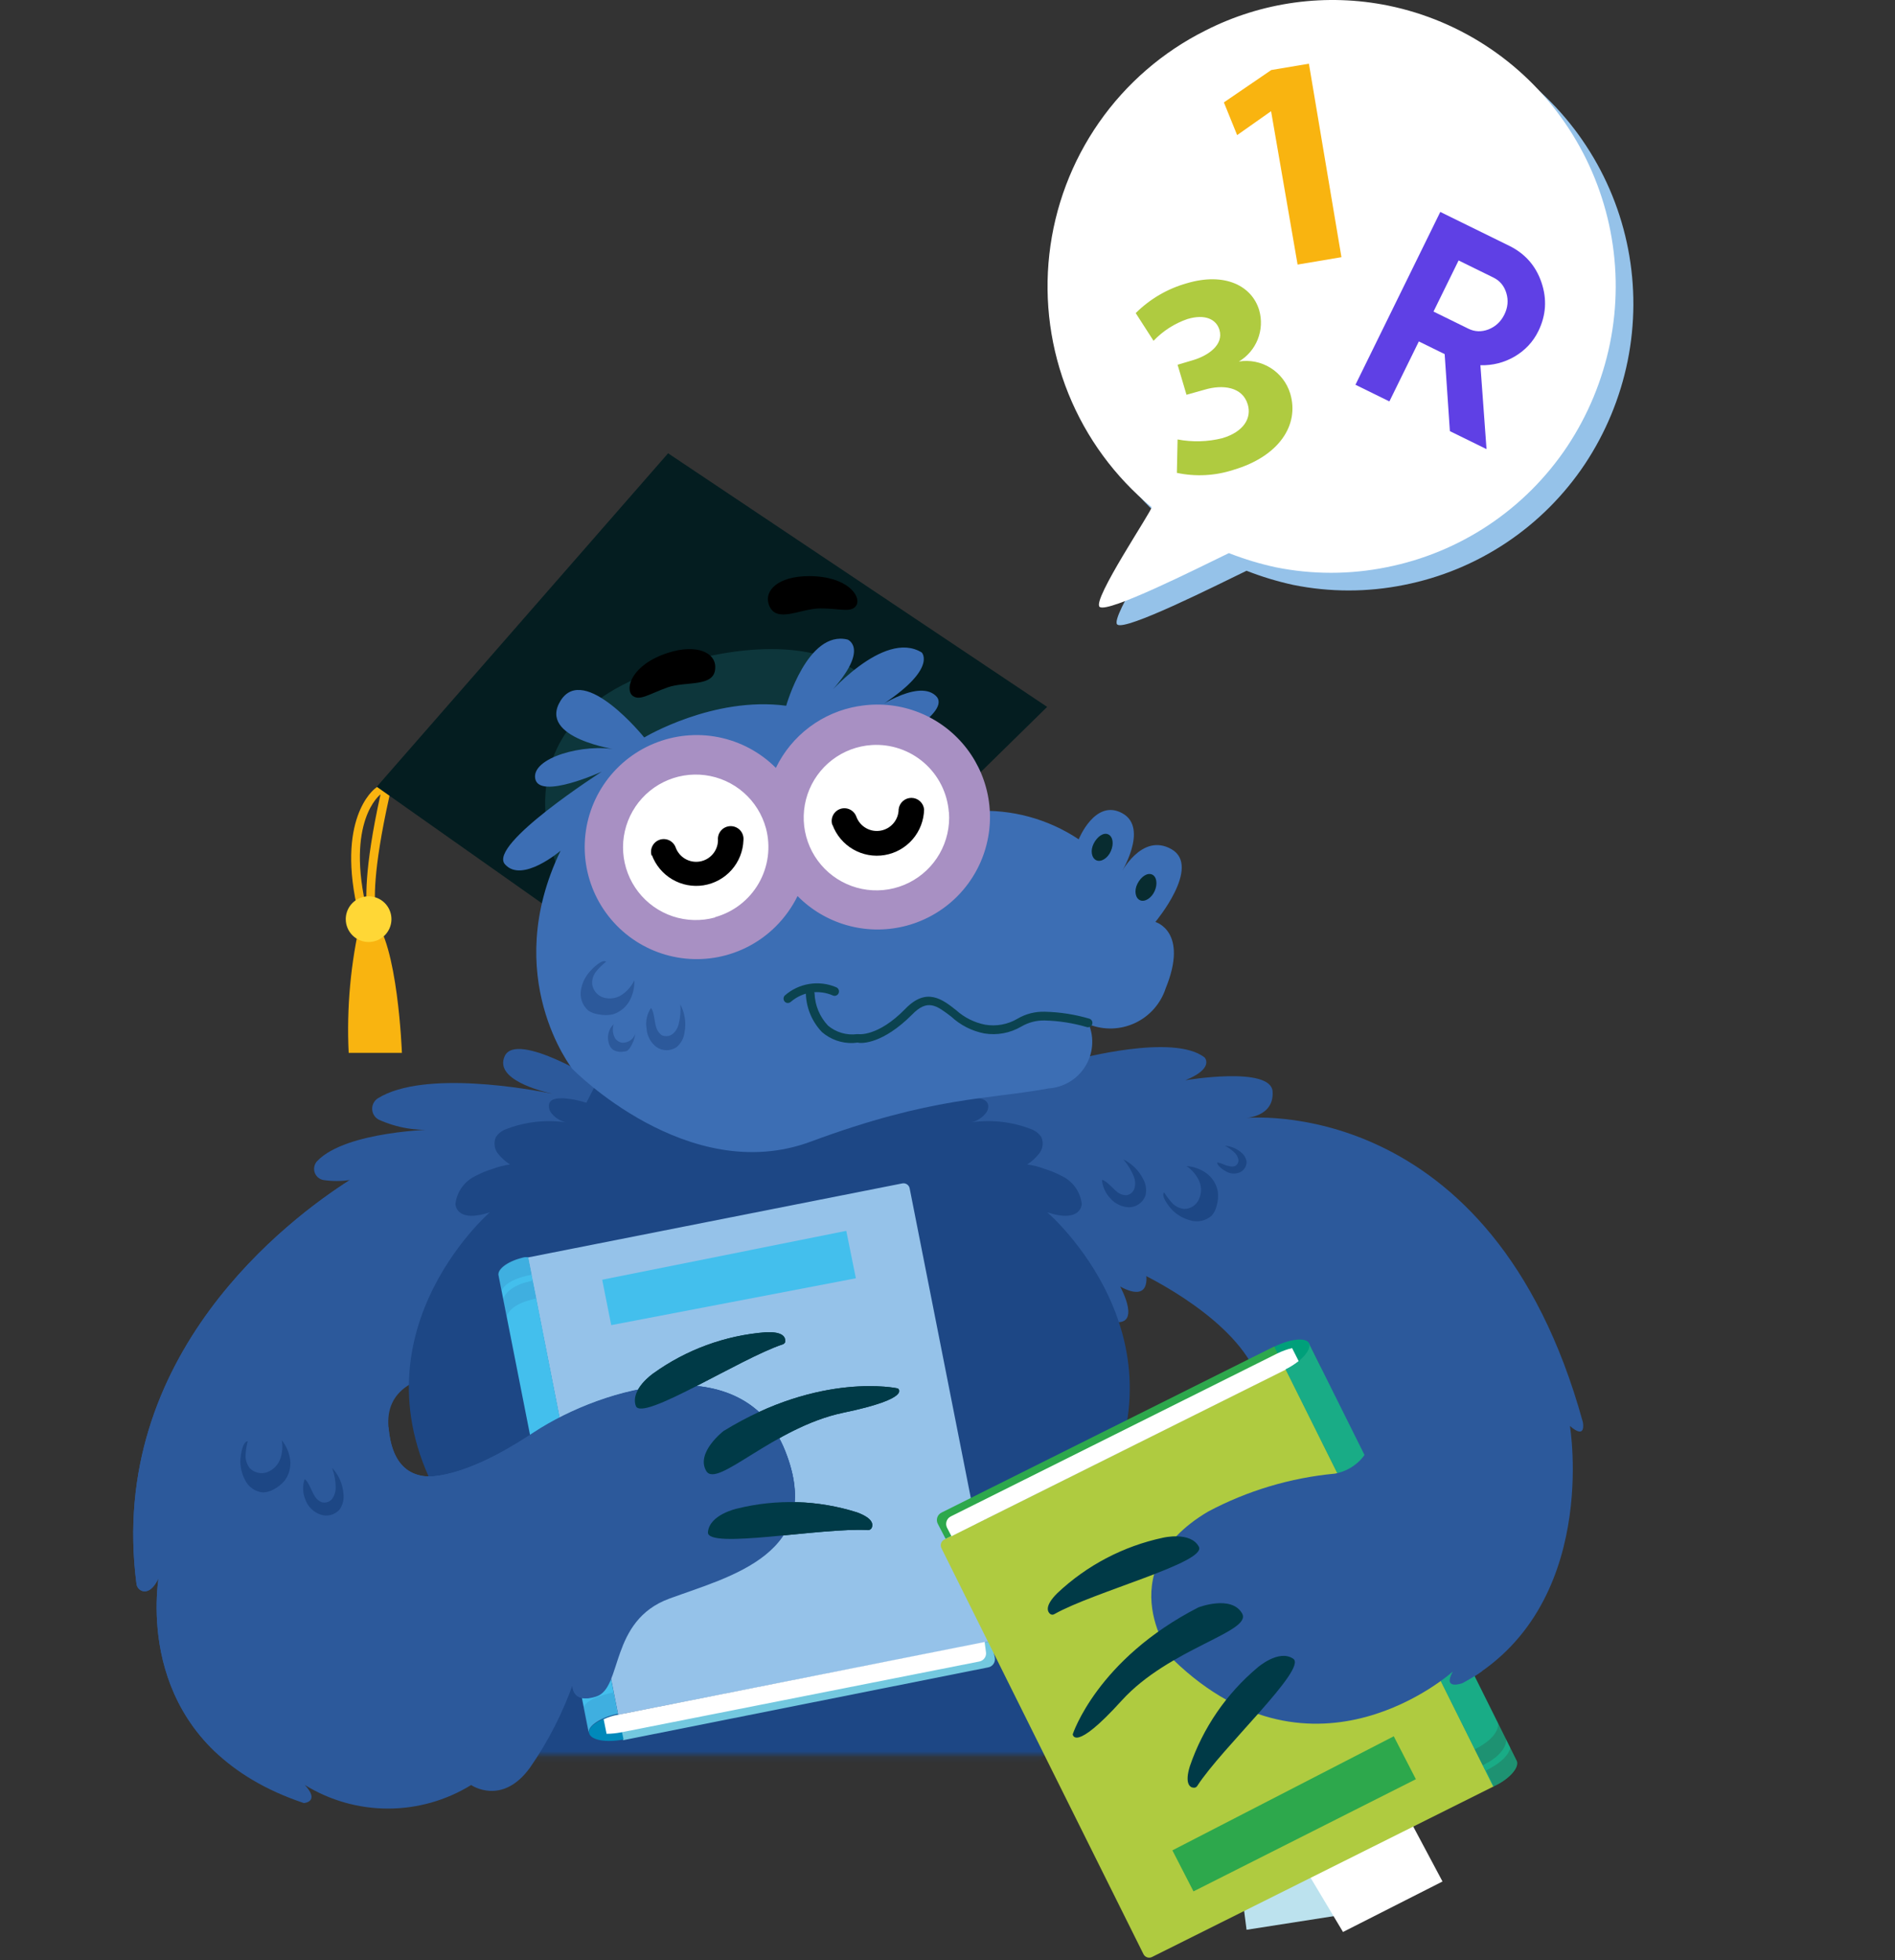 <?xml version="1.0" encoding="UTF-8"?> <svg xmlns="http://www.w3.org/2000/svg" width="322" height="333" viewBox="0 0 322 333" fill="none"><rect x="0" y="0" width="322" height="333" fill="#333333" stroke="none"/> <mask id="mask0_741_502" style="mask-type:alpha" maskUnits="userSpaceOnUse" x="0" y="41" width="322" height="258"> <rect y="41" width="321.186" height="257.166" rx="25" fill="white"></rect> </mask> <g mask="url(#mask0_741_502)"> <path d="M193.182 215.999C193.182 215.999 208.011 222.722 212.954 232.263C217.898 241.803 235.199 252.678 235.199 252.678L239.326 216.074C239.326 216.074 195.777 209.548 193.182 215.999Z" fill="#2C599B"></path> <path d="M182.925 179.971C182.925 179.971 199.46 175.473 204.7 179.65C204.7 179.65 206.406 181.479 201.413 183.505C201.413 183.505 215.971 181.034 216.243 185.433C216.514 189.832 211.472 189.931 211.472 189.931C211.472 189.931 253.489 185.31 268.962 241.588C268.962 241.588 269.604 244.702 266.762 242.23C266.762 242.23 271.952 273.125 248.522 285.928C248.522 285.928 245.061 287.213 246.89 283.951C246.89 283.951 223.41 305.157 199.411 281.974C199.411 281.974 187.819 267.144 205.293 256.788C211.974 253.218 219.303 251.025 226.846 250.337C238.61 249.497 234.26 218.973 234.26 218.973L194.715 216.303C194.715 216.303 195.827 221.494 190.34 218.552C190.34 218.552 194.319 225.72 188.783 224.46C183.247 223.199 160.805 185.804 160.805 185.804L182.925 179.971Z" fill="#2C599B"></path> <path d="M178.476 344.235H142.613C145.68 332.442 146.848 320.236 146.074 308.076C145.283 294.655 138.955 278.417 148.051 274.586C157.937 270.557 172.767 280.691 165.105 332.668L178.476 344.235Z" fill="#26A2DC"></path> <path d="M64.658 134.94C61.767 148.015 62.187 153.23 62.409 154.935C58.603 139.438 64.658 134.94 64.658 134.94ZM62.409 154.935L62.582 155.627C62.496 155.406 62.446 155.172 62.434 154.935H62.409ZM66.982 131.405L63.818 133.877C63.521 134.075 56.972 139.117 60.951 155.355C61.006 155.696 61.106 156.028 61.248 156.344L64.04 155.355C63.971 155.144 63.913 154.93 63.867 154.713C63.596 153.131 63.299 148.138 66.141 135.385L66.982 131.405Z" fill="#F9B410"></path> <path d="M61.323 156.116C59.579 163.563 58.88 171.216 59.247 178.855H68.293C68.293 178.855 67.601 159.947 63.35 155.919L61.323 156.116Z" fill="#F9B410"></path> <path d="M133.394 246.379C126.35 228.856 102.672 235.455 90.734 243.29C78.796 251.125 67.205 255.648 66.018 242.499C64.832 229.35 88.263 233.75 88.263 233.75L102.894 192.771C104.872 190.991 99.953 186.344 102.054 183.972C102.054 183.972 87.694 174.951 85.742 179.449C84.036 183.329 91.674 185.306 93.873 185.801C90.388 185.084 72.099 181.673 64.214 186.567C63.903 186.764 63.65 187.04 63.479 187.366C63.308 187.693 63.226 188.058 63.241 188.426C63.256 188.794 63.367 189.152 63.564 189.463C63.761 189.775 64.036 190.029 64.362 190.2C67.396 191.576 70.733 192.146 74.051 191.856C74.051 191.856 58.9 192.078 53.932 197.195C53.682 197.445 53.506 197.759 53.423 198.102C53.34 198.445 53.352 198.805 53.459 199.142C53.566 199.478 53.764 199.779 54.03 200.011C54.297 200.243 54.622 200.398 54.97 200.457C56.454 200.671 57.96 200.671 59.444 200.457C49.236 206.958 18.143 230.116 23.186 269.019C23.215 269.295 23.321 269.556 23.491 269.775C23.661 269.993 23.889 270.16 24.149 270.255C24.841 270.478 25.904 270.255 26.918 268.13C26.077 274.63 25.113 297.418 51.634 306.291C51.634 306.291 54.451 306.093 51.807 303.226C56.054 305.841 60.944 307.226 65.932 307.226C70.92 307.226 75.81 305.841 80.057 303.226C80.057 303.226 85.297 306.86 90.067 300.26C93.186 295.766 95.681 290.869 97.482 285.703C97.482 285.703 96.913 289.657 101.362 288.174C105.811 286.691 103.512 275.322 113.72 271.565C123.928 267.808 140.438 263.977 133.394 246.379Z" fill="#2C599B"></path> <path d="M81.961 344.235H117.799C114.732 332.442 113.564 320.236 114.339 308.076C115.13 294.655 121.482 278.417 112.362 274.586C102.475 270.557 87.769 280.69 95.308 332.668L81.961 344.235Z" fill="#26A2DC"></path> <path d="M202.154 207.274C202.794 207.487 203.479 207.526 204.14 207.387C204.8 207.248 205.411 206.936 205.911 206.483C206.308 206.012 206.587 205.453 206.727 204.852C206.967 204.052 207.035 203.209 206.924 202.38C206.699 201.156 206.019 200.061 205.021 199.316C204.023 198.592 202.841 198.164 201.61 198.08C202.527 198.7 203.261 199.553 203.736 200.551C203.962 201.044 204.08 201.579 204.08 202.121C204.08 202.663 203.962 203.198 203.736 203.69C203.528 204.178 203.185 204.595 202.747 204.893C202.309 205.191 201.794 205.357 201.264 205.371C200.524 205.305 199.828 204.992 199.287 204.482C198.735 203.885 198.239 203.24 197.804 202.554C197.211 203.196 198.694 205.025 199.114 205.47C199.946 206.335 200.997 206.958 202.154 207.274V207.274Z" fill="#1D4785"></path> <path d="M177.957 205.942C183.79 207.845 183.815 204.509 183.815 204.509C183.693 203.475 183.306 202.489 182.691 201.649C182.076 200.809 181.254 200.142 180.305 199.714C179.42 199.249 178.493 198.868 177.537 198.577C176.574 198.204 175.57 197.946 174.546 197.811V197.811C175.354 197.286 176.065 196.626 176.647 195.858C176.935 195.468 177.113 195.007 177.16 194.524C177.208 194.041 177.125 193.554 176.919 193.115C176.558 192.605 176.073 192.197 175.51 191.928C172.012 190.504 168.183 190.092 164.462 190.742C165.035 190.694 165.593 190.532 166.103 190.264C166.612 189.997 167.063 189.63 167.428 189.185C167.617 188.982 167.758 188.738 167.839 188.473C167.921 188.207 167.941 187.927 167.898 187.652C167.65 186.689 166.39 186.466 165.426 186.565C164.094 186.573 162.768 186.731 161.471 187.035L159.568 183.476C159.47 183.245 159.317 183.041 159.123 182.882C158.877 182.739 158.591 182.678 158.308 182.709C152.672 182.709 146.963 183.401 141.303 183.698C137.744 183.92 134.16 184.069 130.576 184.192C126.993 184.316 123.434 183.896 119.874 183.698C114.214 183.401 108.505 182.635 102.87 182.709C102.586 182.678 102.301 182.739 102.054 182.882C101.846 183.028 101.69 183.235 101.609 183.476L99.632 187.331C98.375 186.917 97.072 186.66 95.752 186.565C94.738 186.565 93.478 186.565 93.28 187.652C93.247 187.928 93.274 188.208 93.36 188.473C93.445 188.737 93.586 188.98 93.774 189.185C94.141 189.628 94.592 189.993 95.102 190.26C95.611 190.528 96.168 190.691 96.74 190.742C93.019 190.104 89.194 190.515 85.692 191.928C85.125 192.19 84.638 192.6 84.283 193.115C84.079 193.553 83.994 194.038 84.038 194.52C84.081 195.001 84.251 195.463 84.531 195.858C85.122 196.626 85.841 197.287 86.656 197.811V197.811C85.634 197.955 84.631 198.212 83.665 198.577C82.707 198.864 81.78 199.244 80.897 199.714C79.948 200.142 79.126 200.809 78.511 201.649C77.896 202.489 77.509 203.475 77.388 204.509C77.388 204.509 77.388 207.845 83.221 205.942C83.221 205.942 58.233 227.643 75.633 256.116C93.033 284.588 85.396 298.627 85.396 298.627C85.751 299.425 86.284 300.132 86.953 300.694C87.623 301.256 88.411 301.658 89.259 301.87C90.107 302.082 90.992 302.098 91.847 301.918C92.702 301.737 93.505 301.364 94.195 300.827C94.195 300.827 96.987 312.32 113.25 307.797C117.949 311.813 124.04 313.82 130.206 313.382H131.293C137.466 313.816 143.563 311.81 148.273 307.797C164.511 312.32 167.329 300.827 167.329 300.827C173.063 304.732 178.204 297.169 178.204 297.169C178.204 297.169 168.466 284.613 185.866 256.116C203.266 227.618 177.957 205.942 177.957 205.942Z" fill="#1D4785"></path> <path fill-rule="evenodd" clip-rule="evenodd" d="M167.849 283.254L105.862 295.612L105.021 291.36L168.467 278.755L169.036 281.598C169.071 281.785 169.068 281.977 169.027 282.163C168.986 282.349 168.907 282.524 168.797 282.679C168.686 282.834 168.545 282.965 168.382 283.063C168.219 283.162 168.038 283.227 167.849 283.254Z" fill="#73C8DF"></path> <path fill-rule="evenodd" clip-rule="evenodd" d="M105.046 291.239C102.055 291.832 99.806 293.265 100.102 294.427C100.399 295.588 102.945 296.083 105.96 295.49L105.046 291.239Z" fill="#0089BA"></path> <path fill-rule="evenodd" clip-rule="evenodd" d="M154.575 201.893C154.551 201.752 154.499 201.617 154.422 201.497C154.346 201.377 154.246 201.273 154.128 201.193C154.01 201.112 153.878 201.056 153.738 201.027C153.598 200.999 153.454 200.999 153.314 201.028L89.695 213.608L105.044 291.29L168.638 278.735C168.78 278.708 168.915 278.654 169.035 278.574C169.156 278.495 169.259 278.392 169.34 278.273C169.42 278.153 169.476 278.019 169.504 277.878C169.532 277.736 169.532 277.591 169.503 277.449L154.575 201.893Z" fill="#95C2E9"></path> <path fill-rule="evenodd" clip-rule="evenodd" d="M167.305 278.928L105.046 291.286C104.19 291.423 103.358 291.681 102.574 292.052L103.068 294.524C103.898 294.518 104.726 294.435 105.54 294.277L166.415 282.24C166.597 282.205 166.77 282.133 166.925 282.031C167.079 281.929 167.212 281.797 167.315 281.643C167.418 281.489 167.49 281.316 167.527 281.135C167.563 280.953 167.564 280.766 167.528 280.584L167.305 278.928Z" fill="white"></path> <path fill-rule="evenodd" clip-rule="evenodd" d="M89.745 213.557H89.177C86.507 214.126 84.555 215.485 84.703 216.597L100.052 294.379C99.805 293.217 102.079 291.709 104.995 291.116L89.745 213.557Z" fill="#43BFED"></path> <path opacity="0.2" fill-rule="evenodd" clip-rule="evenodd" d="M104.205 287.512C98.99 288.575 99.114 290.28 99.114 290.28L99.978 294.507C99.731 293.345 102.005 291.862 104.922 291.244L104.205 287.512Z" fill="#2D6FAD"></path> <path d="M113.375 271.495C123.509 267.738 140.439 264.08 133.395 246.457C126.351 228.835 102.698 235.533 90.76 243.368C83.963 247.866 76.573 251.178 71.877 250.783C72.763 253.234 72.823 255.906 72.05 258.395C60.112 284.248 82.999 300.116 82.999 300.116L88.19 302.118C88.792 301.538 89.346 300.91 89.846 300.239C92.964 295.735 95.458 290.83 97.26 285.657C97.26 285.657 96.717 289.636 101.141 288.128C105.565 286.621 103.267 275.251 113.375 271.495Z" fill="#2C599B"></path> <path d="M125.238 256.267C125.238 256.267 120.542 257.28 120.295 260.271C120.048 263.261 139.722 259.43 147.483 259.925C147.607 259.925 147.729 259.894 147.837 259.833C147.946 259.773 148.037 259.685 148.101 259.579C148.373 259.035 148.447 257.948 145.629 256.909C139.022 254.819 131.965 254.596 125.238 256.267Z" fill="#003A47"></path> <path d="M122.938 243.093C122.938 243.093 118.193 246.751 119.997 249.866C121.801 252.98 131.416 242.451 143.304 239.979C155.193 237.508 152.548 235.851 152.548 235.851C152.548 235.851 139.449 232.935 122.938 243.093Z" fill="#003A47"></path> <path opacity="0.2" fill-rule="evenodd" clip-rule="evenodd" d="M220.197 236.053C224.942 233.581 224.374 232.024 224.374 232.024L222.421 228.193C222.965 229.256 221.186 231.282 218.467 232.642L220.197 236.053Z" fill="#332926"></path> <path d="M111.002 233.309C111.002 233.309 107.047 236.027 108.036 238.82C109.024 241.613 125.708 230.788 132.999 228.365C133.116 228.332 133.22 228.266 133.299 228.173C133.379 228.081 133.429 227.967 133.444 227.847C133.444 227.229 133.172 226.166 130.082 226.314C123.202 226.856 116.602 229.275 111.002 233.309V233.309Z" fill="#003A47"></path> <path opacity="0.2" fill-rule="evenodd" clip-rule="evenodd" d="M90.34 216.543L89.747 213.553C89.534 213.519 89.317 213.519 89.104 213.553C86.435 214.121 84.433 215.382 84.656 216.568L85.199 219.386C85.199 219.386 85.521 217.433 90.34 216.543Z" fill="#2D6FAD"></path> <path opacity="0.2" fill-rule="evenodd" clip-rule="evenodd" d="M91.105 220.554L90.511 217.563C90.285 217.591 90.061 217.641 89.844 217.712C87.175 218.28 85.321 219.911 85.543 221.098L86.087 223.866C86.087 223.866 86.087 221.617 91.03 220.603L91.105 220.554Z" fill="#2D6FAD"></path> <path d="M102.326 217.391L143.8 209.087L145.431 217.144L103.859 225.103L102.326 217.391Z" fill="#43BFED"></path> <path d="M188.634 203.525C189.03 203.996 189.521 204.378 190.075 204.646C190.628 204.914 191.232 205.063 191.847 205.082C192.462 205.076 193.06 204.88 193.56 204.522C194.06 204.164 194.437 203.66 194.64 203.08C194.86 202.17 194.737 201.211 194.294 200.386C193.574 198.891 192.373 197.682 190.883 196.95C191.632 197.819 192.233 198.804 192.663 199.867C192.911 200.48 192.954 201.156 192.786 201.795C192.706 202.115 192.53 202.404 192.284 202.625C192.037 202.845 191.73 202.986 191.402 203.03C190.781 203.035 190.181 202.806 189.722 202.388C189.153 201.943 187.868 200.435 187.25 200.435C187.349 201.592 187.837 202.681 188.634 203.525V203.525Z" fill="#1D4785"></path> <path d="M208.383 199.024C208.724 199.211 209.102 199.322 209.491 199.347C209.879 199.373 210.269 199.313 210.632 199.172C210.993 199.019 211.299 198.759 211.511 198.429C211.723 198.098 211.83 197.711 211.818 197.319C211.722 196.728 211.414 196.192 210.953 195.811C210.17 195.116 209.18 194.699 208.135 194.625C208.784 194.959 209.376 195.392 209.89 195.91C210.177 196.219 210.366 196.606 210.434 197.022C210.455 197.229 210.415 197.438 210.318 197.623C210.221 197.807 210.073 197.959 209.89 198.06C209.524 198.196 209.12 198.196 208.753 198.06C208.308 198.06 207.196 197.368 206.801 197.516C206.949 198.134 207.864 198.752 208.383 199.024Z" fill="#1D4785"></path> <path d="M64.018 133.65L122.224 174.703L177.933 120.081L113.524 77.001L64.018 133.65Z" fill="#041D20"></path> <path d="M151.166 120.158C151.166 120.158 144.418 103.252 112.411 113.633C80.404 124.014 96.865 152.19 96.865 152.19L151.166 120.158Z" fill="#0D363B"></path> <path d="M109.469 125.276C109.469 125.276 121.184 118.231 133.591 119.887C133.591 119.887 137.225 106.986 144.021 108.642C144.021 108.642 148.198 110.248 140.215 118.528C140.215 118.528 150.102 106.813 156.627 110.841C156.627 110.841 159.617 113.906 148.05 120.876C148.05 120.876 155.737 115.29 158.95 118.133C162.163 120.975 150.151 126.956 150.151 126.956L165.648 137.782C171.895 137.424 178.088 139.107 183.295 142.577C183.295 142.577 186.088 135.607 190.71 138.152C195.332 140.698 190.339 148.558 190.339 148.558C190.339 148.558 193.923 141.316 199.064 144.257C204.205 147.199 196.32 156.615 196.32 156.615C196.32 156.615 202.03 158.197 198.075 167.886C197.657 169.171 196.98 170.356 196.086 171.369C195.192 172.382 194.1 173.201 192.877 173.775C191.654 174.35 190.326 174.667 188.976 174.709C187.626 174.75 186.281 174.514 185.025 174.015C185.493 175.179 185.678 176.437 185.565 177.686C185.453 178.934 185.046 180.139 184.377 181.2C183.709 182.261 182.799 183.149 181.722 183.791C180.644 184.432 179.43 184.809 178.179 184.89C168.021 186.793 158.604 186.2 137.744 193.936C116.883 201.673 97.259 181.579 97.259 181.579C97.259 181.579 84.901 165.958 95.257 144.505C95.257 144.505 88.682 150.14 85.791 146.803C82.899 143.466 102.252 131.084 102.252 131.084C102.252 131.084 91.722 135.879 90.956 132.319C90.19 128.76 99.187 126.19 104.946 127.376C104.946 127.376 91.253 125.448 95.257 119.022C99.261 112.596 109.469 125.276 109.469 125.276Z" fill="#3C6EB4"></path> <path d="M103.44 177.174C103.534 177.595 103.759 177.976 104.082 178.262C104.355 178.445 104.662 178.573 104.984 178.636C105.307 178.7 105.639 178.699 105.961 178.632C106.184 178.634 106.404 178.583 106.603 178.484C106.748 178.357 106.88 178.216 106.999 178.064C107.504 177.324 107.834 176.479 107.963 175.592C107.807 176.059 107.502 176.461 107.096 176.737C106.69 177.014 106.204 177.15 105.714 177.125C105.461 177.086 105.22 176.993 105.007 176.852C104.794 176.711 104.613 176.526 104.478 176.309C104.283 175.93 104.168 175.515 104.143 175.089C104.117 174.664 104.181 174.237 104.329 173.838C104.329 173.986 103.959 174.307 103.86 174.456C103.706 174.665 103.589 174.899 103.514 175.148C103.271 175.798 103.245 176.508 103.44 177.174Z" fill="#2C599B"></path> <path d="M109.865 174.701C109.899 175.318 110.068 175.921 110.358 176.467C110.648 177.013 111.053 177.49 111.545 177.864C112.05 178.214 112.649 178.401 113.263 178.401C113.877 178.401 114.476 178.214 114.981 177.864C115.719 177.236 116.195 176.354 116.316 175.393C116.627 173.767 116.374 172.084 115.599 170.622C115.699 171.768 115.599 172.922 115.302 174.033C115.145 174.676 114.78 175.249 114.264 175.665C114 175.859 113.688 175.978 113.361 176.008C113.035 176.039 112.706 175.98 112.411 175.837C111.922 175.453 111.582 174.912 111.447 174.305C111.224 173.638 111.125 171.66 110.606 171.24C109.925 172.256 109.659 173.495 109.865 174.701V174.701Z" fill="#2C599B"></path> <path d="M144.962 177.18C143.028 177.252 141.139 176.59 139.673 175.326C137.985 173.564 137.008 171.24 136.93 168.801C136.929 168.606 137.003 168.418 137.136 168.276C137.27 168.134 137.452 168.048 137.647 168.035C137.844 168.041 138.032 168.12 138.173 168.257C138.315 168.394 138.4 168.579 138.413 168.776C138.487 170.804 139.295 172.737 140.687 174.214C141.364 174.786 142.154 175.211 143.005 175.462C143.856 175.713 144.75 175.785 145.63 175.672H145.828C145.828 175.672 149.139 176.191 153.835 171.372C157.419 167.664 160.113 169.74 162.461 171.594C163.853 172.852 165.562 173.707 167.404 174.066C169.296 174.388 171.24 174.028 172.891 173.052C174.297 172.225 175.908 171.814 177.538 171.866C180.109 171.924 182.66 172.323 185.126 173.052C185.313 173.118 185.466 173.255 185.551 173.433C185.637 173.612 185.649 173.817 185.583 174.004C185.517 174.19 185.38 174.344 185.202 174.429C185.024 174.515 184.818 174.527 184.631 174.461C182.309 173.783 179.908 173.409 177.489 173.349C176.1 173.324 174.731 173.683 173.534 174.387C171.634 175.499 169.404 175.91 167.231 175.548C165.142 175.138 163.208 174.154 161.646 172.706C159.174 170.828 157.642 169.592 154.972 172.36C150.029 177.303 146.445 177.303 145.729 177.106L144.962 177.18Z" fill="#0B4350"></path> <path d="M133.864 170.376C133.767 170.379 133.67 170.361 133.58 170.322C133.49 170.284 133.41 170.226 133.345 170.153C133.215 170.012 133.143 169.827 133.143 169.634C133.143 169.442 133.215 169.257 133.345 169.115C134.522 168.078 135.968 167.396 137.516 167.146C139.065 166.897 140.652 167.091 142.095 167.707C142.274 167.783 142.418 167.926 142.496 168.105C142.574 168.284 142.581 168.487 142.515 168.671C142.482 168.764 142.431 168.849 142.364 168.922C142.297 168.996 142.217 169.054 142.127 169.096C142.037 169.137 141.94 169.161 141.841 169.164C141.742 169.167 141.643 169.151 141.551 169.115C140.378 168.595 139.082 168.419 137.813 168.607C136.544 168.796 135.355 169.34 134.383 170.178C134.24 170.305 134.055 170.375 133.864 170.376V170.376Z" fill="#0B4350"></path> <path d="M98.743 168.028C98.603 168.686 98.641 169.37 98.854 170.009C99.067 170.648 99.447 171.218 99.954 171.661C100.47 172.012 101.064 172.233 101.684 172.304C102.498 172.48 103.341 172.48 104.155 172.304C105.335 171.93 106.332 171.127 106.948 170.054C107.546 168.975 107.837 167.753 107.789 166.52C107.313 167.519 106.579 168.372 105.663 168.992C105.213 169.29 104.704 169.487 104.17 169.568C103.637 169.649 103.092 169.613 102.574 169.461C102.056 169.309 101.594 169.007 101.247 168.594C100.899 168.181 100.682 167.674 100.621 167.138C100.581 166.391 100.809 165.655 101.264 165.062C101.777 164.433 102.357 163.861 102.994 163.357C102.302 162.862 100.671 164.518 100.25 165.012C99.477 165.857 98.955 166.902 98.743 168.028V168.028Z" fill="#2C599B"></path> <path d="M62.608 160.02C63.376 160.025 64.129 159.802 64.77 159.378C65.412 158.955 65.913 158.351 66.21 157.642C66.508 156.933 66.588 156.153 66.441 155.398C66.294 154.644 65.927 153.95 65.385 153.405C64.843 152.86 64.152 152.488 63.399 152.336C62.645 152.184 61.864 152.26 61.153 152.552C60.443 152.845 59.835 153.343 59.408 153.981C58.98 154.62 58.752 155.371 58.752 156.14C58.752 157.165 59.157 158.148 59.88 158.875C60.602 159.602 61.583 160.014 62.608 160.02V160.02Z" fill="#FFD736"></path> <path d="M196.197 151.372C196.741 150.161 196.543 148.9 195.752 148.554C194.961 148.208 193.899 148.9 193.281 150.111C192.663 151.322 192.935 152.583 193.726 152.929C194.517 153.275 195.653 152.583 196.197 151.372Z" fill="#082C30"></path> <path d="M188.758 144.58C189.301 143.344 189.104 142.108 188.313 141.737C187.522 141.367 186.459 142.084 185.841 143.295C185.223 144.506 185.495 145.766 186.286 146.137C187.077 146.507 188.239 145.791 188.758 144.58Z" fill="#082C30"></path> <path d="M122.05 157.402C124.746 156.671 127.165 155.157 129 153.051C130.835 150.945 132.003 148.342 132.358 145.571C132.712 142.801 132.237 139.987 130.991 137.487C129.745 134.987 127.786 132.913 125.361 131.527C122.936 130.141 120.154 129.506 117.368 129.703C114.581 129.899 111.916 130.917 109.709 132.629C107.502 134.341 105.853 136.67 104.97 139.32C104.087 141.97 104.01 144.822 104.749 147.516C105.749 151.11 108.128 154.165 111.367 156.016C114.607 157.867 118.446 158.365 122.05 157.402V157.402Z" fill="white"></path> <path d="M150.152 152.955C152.938 152.762 155.604 151.747 157.813 150.038C160.022 148.329 161.674 146.004 162.56 143.356C163.447 140.708 163.528 137.856 162.793 135.162C162.058 132.468 160.54 130.052 158.432 128.221C156.324 126.39 153.72 125.225 150.949 124.875C148.179 124.524 145.367 125.003 142.869 126.251C140.371 127.5 138.299 129.461 136.917 131.887C135.534 134.313 134.902 137.095 135.1 139.88C135.366 143.608 137.101 147.079 139.922 149.53C142.744 151.981 146.423 153.213 150.152 152.955V152.955Z" fill="white"></path> <path d="M145.827 119.961C142.827 120.463 139.992 121.676 137.558 123.499C135.124 125.323 133.162 127.703 131.837 130.44C129.176 127.779 125.785 125.967 122.093 125.232C118.401 124.498 114.575 124.875 111.097 126.316C107.62 127.756 104.648 130.195 102.557 133.325C100.466 136.455 99.35 140.134 99.35 143.898C99.35 147.662 100.466 151.342 102.557 154.471C104.648 157.601 107.62 160.04 111.097 161.481C114.575 162.921 118.401 163.298 122.093 162.564C125.785 161.83 129.176 160.017 131.837 157.356C133.338 155.855 134.582 154.119 135.52 152.215C137.828 154.552 140.7 156.254 143.858 157.158C147.016 158.062 150.353 158.136 153.548 157.373C156.743 156.611 159.687 155.038 162.097 152.806C164.507 150.574 166.3 147.758 167.304 144.63C168.308 141.503 168.489 138.17 167.829 134.952C167.17 131.734 165.691 128.741 163.537 126.261C161.383 123.781 158.626 121.899 155.533 120.795C152.439 119.692 149.113 119.404 145.876 119.961H145.827ZM121.506 155.848C119.147 156.498 116.647 156.433 114.325 155.661C112.003 154.889 109.962 153.445 108.461 151.512C106.961 149.579 106.068 147.243 105.896 144.802C105.724 142.361 106.281 139.924 107.496 137.799C108.711 135.675 110.529 133.959 112.72 132.869C114.912 131.779 117.377 131.365 119.804 131.678C122.231 131.991 124.511 133.017 126.354 134.628C128.197 136.238 129.52 138.359 130.157 140.722V140.722C130.99 143.868 130.55 147.215 128.93 150.038C127.31 152.861 124.643 154.931 121.506 155.799V155.848ZM161.249 138.003C161.425 140.445 160.872 142.884 159.66 145.011C158.448 147.138 156.631 148.857 154.441 149.95C152.25 151.043 149.785 151.461 147.357 151.15C144.928 150.84 142.647 149.815 140.802 148.207C138.956 146.598 137.631 144.477 136.993 142.114C136.354 139.75 136.432 137.251 137.217 134.932C138.002 132.613 139.457 130.579 141.399 129.089C143.341 127.598 145.682 126.718 148.125 126.56V126.56C151.368 126.356 154.561 127.437 157.013 129.569C159.464 131.702 160.978 134.714 161.225 137.954L161.249 138.003Z" fill="#A890C3"></path> <path d="M110.754 145.214C111.394 146.963 112.622 148.436 114.228 149.38C115.834 150.323 117.718 150.68 119.557 150.388C121.397 150.096 123.078 149.173 124.312 147.779C125.547 146.384 126.259 144.604 126.325 142.743C126.358 142.439 126.326 142.132 126.232 141.842C126.138 141.552 125.985 141.284 125.781 141.057C125.577 140.83 125.327 140.649 125.048 140.525C124.77 140.401 124.468 140.336 124.163 140.336C123.858 140.336 123.556 140.401 123.277 140.525C122.998 140.649 122.749 140.83 122.545 141.057C122.341 141.284 122.187 141.552 122.093 141.842C121.999 142.132 121.968 142.439 122 142.743C121.988 143.61 121.672 144.446 121.107 145.104C120.542 145.763 119.764 146.202 118.909 146.346C118.053 146.49 117.175 146.33 116.425 145.893C115.676 145.455 115.103 144.77 114.808 143.954C114.611 143.417 114.209 142.979 113.69 142.738C113.171 142.497 112.577 142.472 112.04 142.669C111.502 142.865 111.065 143.268 110.824 143.787C110.583 144.306 110.558 144.899 110.754 145.437V145.214Z" fill="black"></path> <path d="M141.452 140.1C142.098 141.859 143.338 143.336 144.959 144.277C146.579 145.217 148.477 145.562 150.324 145.251C152.172 144.94 153.852 143.993 155.076 142.574C156.299 141.155 156.988 139.353 157.023 137.48C156.966 136.947 156.713 136.453 156.314 136.094C155.915 135.735 155.397 135.537 154.86 135.537C154.323 135.537 153.806 135.735 153.406 136.094C153.007 136.453 152.755 136.947 152.697 137.48C152.691 138.35 152.379 139.189 151.816 139.852C151.253 140.515 150.475 140.958 149.618 141.106C148.761 141.253 147.88 141.094 147.128 140.657C146.376 140.22 145.802 139.533 145.505 138.716C145.309 138.179 144.906 137.741 144.387 137.5C143.868 137.259 143.275 137.234 142.737 137.431C142.199 137.628 141.762 138.03 141.521 138.549C141.28 139.068 141.255 139.662 141.452 140.199V140.1Z" fill="black"></path> <path d="M107.443 118.149C106.158 116.988 107.295 112.909 113.474 110.907C118.417 109.301 121.63 110.907 121.532 113.379C121.532 116.839 116.588 115.653 113.449 116.765C110.31 117.878 108.655 119.163 107.443 118.149Z" fill="black"></path> <path d="M145.53 102.809C146.371 101.276 143.973 97.866 137.473 97.866C132.208 97.866 129.737 100.337 130.676 102.809C131.912 105.997 135.99 103.352 139.401 103.352C142.812 103.352 144.715 104.168 145.53 102.809Z" fill="black"></path> </g> <path fill-rule="evenodd" clip-rule="evenodd" d="M238.931 3.96C245.142 5.236 251.041 7.73 256.289 11.298C261.537 14.867 266.031 19.44 269.513 24.755C276.599 35.534 279.135 48.691 276.566 61.343C275.293 67.593 272.825 73.536 269.3 78.845C265.775 84.125 261.246 88.656 255.972 92.177C250.698 95.698 244.783 98.141 238.566 99.366C232.366 100.616 225.979 100.616 219.779 99.366C217.064 98.776 214.401 97.971 211.814 96.957C206.099 99.731 191.324 107.141 189.865 106.104C188.406 105.067 198.985 89.425 198.681 89.151C192.442 84.012 187.584 77.389 184.549 69.885C181.514 62.381 180.4 54.235 181.306 46.189C182.213 38.142 185.112 30.451 189.739 23.816C194.367 17.18 200.576 11.812 207.801 8.198C217.403 3.3 228.375 1.806 238.931 3.96V3.96Z" fill="#95C2E9"></path> <path fill-rule="evenodd" clip-rule="evenodd" d="M235.931 0.96C242.142 2.236 248.041 4.73 253.289 8.298C258.537 11.867 263.031 16.44 266.513 21.755C273.599 32.534 276.135 45.691 273.566 58.343C272.293 64.593 269.825 70.536 266.3 75.845C262.775 81.125 258.246 85.656 252.972 89.177C247.698 92.698 241.783 95.141 235.566 96.366C229.366 97.616 222.979 97.616 216.779 96.366C214.064 95.776 211.401 94.971 208.814 93.957C203.099 96.731 188.324 104.141 186.865 103.104C185.406 102.067 195.985 86.425 195.681 86.151C189.442 81.012 184.584 74.389 181.549 66.885C178.514 59.381 177.4 51.235 178.306 43.189C179.213 35.142 182.112 27.451 186.739 20.816C191.367 14.18 197.576 8.812 204.801 5.198C214.403 0.3 225.375 -1.194 235.931 0.96V0.96Z" fill="white"></path> <path d="M200.096 74.65C202.615 75.132 205.209 75.06 207.697 74.437C211.361 73.344 212.693 71.007 212.027 68.73C211.149 65.694 207.758 65.269 204.639 66.21L201.611 67.06L200.096 61.96L202.852 61.14C205.214 60.411 207.97 58.62 207.213 56.04C206.667 54.218 204.76 53.308 201.792 54.188C199.596 54.939 197.612 56.209 196.009 57.892L192.98 53.186C195.4 50.782 198.391 49.037 201.671 48.116C208.121 46.204 212.724 48.541 213.965 52.7C214.43 54.331 214.343 56.07 213.719 57.646C213.095 59.222 211.967 60.547 210.513 61.413V61.413C212.376 61.11 214.286 61.493 215.889 62.492C217.493 63.491 218.681 65.038 219.234 66.847C220.839 72.221 217.296 77.534 209.605 79.811C206.496 80.827 203.175 81.006 199.975 80.327L200.096 74.65Z" fill="#AFCB40"></path> <path d="M215.983 18.888L210.216 22.951L207.963 17.394L216.013 11.896L222.411 10.82L227.938 43.688L220.488 44.943L215.983 18.888Z" fill="#F9B410"></path> <path d="M246.365 73.238L245.478 60.154L241.091 58L236.087 68.191L230.32 65.359L244.736 36.002L256.436 41.748C259.138 43.074 260.969 45.154 261.93 47.985C262.89 50.816 262.711 53.574 261.393 56.258C260.501 58.075 259.155 59.514 257.356 60.573C255.57 61.605 253.635 62.095 251.551 62.043L252.591 76.295L246.365 73.238ZM247.846 44.244L243.583 52.925L249.516 55.839C250.602 56.372 251.742 56.411 252.933 55.955C254.139 55.472 255.037 54.629 255.627 53.426C256.218 52.224 256.329 51.012 255.961 49.79C255.593 48.569 254.865 47.691 253.779 47.157L247.846 44.244Z" fill="#5F40E5"></path> <path d="M90.734 243.29C102.672 235.455 126.35 228.856 133.394 246.379C140.438 263.977 123.928 267.808 113.72 271.565C103.512 275.321 105.811 286.691 101.362 288.174C96.913 289.657 97.482 285.702 97.482 285.702C95.681 290.868 93.186 295.766 90.067 300.26C85.297 306.859 80.057 303.226 80.057 303.226C75.81 305.841 70.92 307.226 65.932 307.226C60.944 307.226 56.054 305.841 51.807 303.226C54.451 306.093 51.634 306.291 51.634 306.291C25.113 297.418 26.077 274.63 26.918 268.129C25.904 270.255 24.841 270.477 24.149 270.255C23.889 270.159 23.661 269.993 23.491 269.775C23.321 269.556 23.215 269.295 23.186 269.019C18.143 230.116 49.236 206.957 59.444 200.457L55.274 225.82L66.018 242.499C67.205 255.648 78.796 251.125 90.734 243.29Z" fill="#2C599B"></path> <path d="M51.905 254.784C52.115 255.35 52.445 255.863 52.871 256.289C53.298 256.716 53.811 257.046 54.376 257.256C54.952 257.473 55.58 257.508 56.176 257.358C56.773 257.208 57.309 256.879 57.713 256.416C58.246 255.643 58.475 254.702 58.356 253.771C58.246 252.117 57.564 250.553 56.428 249.347C56.827 250.423 57.036 251.56 57.045 252.708C57.051 253.37 56.853 254.017 56.477 254.562C56.279 254.828 56.007 255.031 55.696 255.145C55.384 255.259 55.045 255.28 54.722 255.204C54.141 254.983 53.664 254.551 53.388 253.993C52.992 253.4 52.35 251.522 51.756 251.275C51.374 252.423 51.427 253.672 51.905 254.784V254.784Z" fill="#1D4785"></path> <path d="M41.6 251.328C41.875 251.939 42.31 252.465 42.857 252.852C43.405 253.239 44.046 253.472 44.714 253.528C45.34 253.495 45.949 253.318 46.494 253.009C47.226 252.633 47.873 252.111 48.397 251.476C49.123 250.478 49.449 249.243 49.311 248.016C49.153 246.785 48.657 245.621 47.878 244.655C48.074 245.731 47.98 246.84 47.606 247.868C47.415 248.376 47.118 248.837 46.734 249.221C46.35 249.604 45.889 249.901 45.382 250.092C44.87 250.27 44.319 250.297 43.793 250.17C43.267 250.043 42.789 249.767 42.416 249.375C41.965 248.777 41.722 248.048 41.723 247.299C41.76 246.465 41.884 245.636 42.094 244.828C41.229 244.828 40.908 247.151 40.858 247.793C40.777 249.017 41.034 250.24 41.6 251.328V251.328Z" fill="#1D4785"></path> <path d="M113.375 271.494C123.509 267.738 140.439 264.08 133.395 246.457C126.351 228.835 102.698 235.533 90.76 243.368C83.963 247.866 76.573 251.178 71.877 250.782C72.763 253.233 72.823 255.906 72.05 258.395C60.112 284.248 82.999 300.115 82.999 300.115L88.19 302.117C88.792 301.538 89.346 300.91 89.846 300.239C92.964 295.735 95.458 290.83 97.26 285.657C97.26 285.657 96.717 289.636 101.141 288.128C105.565 286.62 103.267 275.251 113.375 271.494Z" fill="#2C599B"></path> <path d="M125.238 256.267C125.238 256.267 120.542 257.28 120.295 260.271C120.048 263.261 139.722 259.43 147.483 259.925C147.607 259.925 147.729 259.894 147.837 259.833C147.946 259.772 148.037 259.685 148.101 259.578C148.373 259.035 148.447 257.947 145.629 256.909C139.022 254.818 131.965 254.596 125.238 256.267Z" fill="#003A47"></path> <path d="M122.938 243.093C122.938 243.093 118.193 246.751 119.997 249.865C121.801 252.98 131.416 242.451 143.304 239.979C155.193 237.507 152.548 235.851 152.548 235.851C152.548 235.851 139.449 232.935 122.938 243.093Z" fill="#003A47"></path> <path d="M111.002 233.308C111.002 233.308 107.047 236.027 108.036 238.82C109.024 241.613 125.708 230.787 132.999 228.365C133.116 228.332 133.22 228.265 133.299 228.173C133.379 228.081 133.429 227.967 133.444 227.846C133.444 227.228 133.172 226.166 130.082 226.314C123.202 226.856 116.602 229.275 111.002 233.308V233.308Z" fill="#003A47"></path> <path d="M210.953 321.116L211.818 327.814L228.576 325.194L226.351 313.009L210.953 321.116Z" fill="#BCE2EE"></path> <path d="M221.508 316.991L228.206 328.188L245.112 319.611L238.883 307.921L221.508 316.991Z" fill="white"></path> <path fill-rule="evenodd" clip-rule="evenodd" d="M160.013 256.931L216.563 228.705L218.491 232.586L160.68 261.404L159.395 258.933C159.294 258.763 159.229 258.574 159.205 258.378C159.182 258.182 159.2 257.983 159.258 257.794C159.316 257.605 159.414 257.431 159.544 257.282C159.674 257.133 159.834 257.014 160.013 256.931V256.931Z" fill="#2DA84C"></path> <path fill-rule="evenodd" clip-rule="evenodd" d="M218.467 232.641C221.21 231.257 222.99 229.305 222.471 228.217C221.952 227.13 219.307 227.402 216.539 228.761L218.467 232.641Z" fill="#00A07A"></path> <path fill-rule="evenodd" clip-rule="evenodd" d="M194.295 331.944C194.358 332.072 194.446 332.187 194.554 332.281C194.661 332.375 194.786 332.448 194.922 332.494C195.057 332.539 195.2 332.558 195.343 332.549C195.486 332.539 195.625 332.502 195.753 332.438L253.786 303.471L218.492 232.586L160.459 261.528C160.331 261.591 160.216 261.679 160.122 261.787C160.027 261.894 159.955 262.019 159.909 262.155C159.863 262.29 159.844 262.433 159.854 262.576C159.863 262.719 159.901 262.858 159.965 262.986L194.295 331.944Z" fill="#AFCB40"></path> <path fill-rule="evenodd" clip-rule="evenodd" d="M161.669 260.962L218.516 232.638C219.285 232.249 220.013 231.785 220.691 231.254L219.554 229.004C218.7 229.208 217.871 229.506 217.082 229.894L161.546 257.601C161.217 257.771 160.967 258.061 160.847 258.411C160.727 258.761 160.747 259.144 160.903 259.479L161.669 260.962Z" fill="white"></path> <path fill-rule="evenodd" clip-rule="evenodd" d="M253.736 303.498L254.255 303.251C256.727 301.991 258.185 300.162 257.74 299.124L222.396 228.164C222.94 229.202 221.185 231.278 218.441 232.613L253.736 303.498Z" fill="#19AC86"></path> <path opacity="0.2" fill-rule="evenodd" clip-rule="evenodd" d="M252.5 300.757L253.859 303.501L254.453 303.204C256.924 301.944 258.457 300.213 257.938 299.126L256.652 296.654C256.652 296.654 256.776 298.656 252.5 300.757Z" fill="#332926"></path> <path d="M199.213 314.323L236.83 294.945L240.587 302.236L202.797 321.293L199.213 314.323Z" fill="#2DA84C"></path> <path opacity="0.2" fill-rule="evenodd" clip-rule="evenodd" d="M250.572 297.126L251.957 299.869L252.55 299.548C255.021 298.287 256.331 296.236 255.812 295.148L254.552 292.677C254.552 292.677 255.095 294.877 250.622 297.15L250.572 297.126Z" fill="#332926"></path> <path d="M232.554 246.006C232.006 247.127 231.201 248.103 230.205 248.855C229.208 249.606 228.049 250.112 226.82 250.331C219.28 251.033 211.954 253.225 205.268 256.782C187.819 267.138 199.386 281.968 199.386 281.968C223.385 305.151 246.865 283.945 246.865 283.945C245.036 287.207 248.496 285.922 248.496 285.922C249.584 285.329 250.968 284.538 251.808 283.896L248.027 260.193L232.554 246.006Z" fill="#2C599B"></path> <path d="M203.636 273.047C203.636 273.047 209.222 270.897 211.05 274.061C212.879 277.224 198.693 279.943 190.586 288.89C182.479 297.837 182.281 294.6 182.281 294.6C182.281 294.6 186.409 281.871 203.636 273.047Z" fill="#003A47"></path> <path d="M213.696 283.259C213.696 283.259 217.304 280.096 219.751 281.776C222.198 283.457 207.591 296.927 203.439 303.378C203.376 303.483 203.284 303.567 203.175 303.62C203.065 303.673 202.942 303.692 202.821 303.675C202.203 303.675 201.264 302.983 202.178 300.041C204.415 293.502 208.398 287.698 213.696 283.259Z" fill="#003A47"></path> <path d="M197.631 261.212C197.631 261.212 202.302 260.1 203.711 262.744C205.12 265.389 185.841 270.406 179.168 274.188C179.065 274.254 178.945 274.289 178.822 274.289C178.699 274.289 178.579 274.254 178.476 274.188C178.006 273.817 177.438 272.853 179.638 270.653C184.654 265.913 190.88 262.647 197.631 261.212Z" fill="#003A47"></path> </svg> 